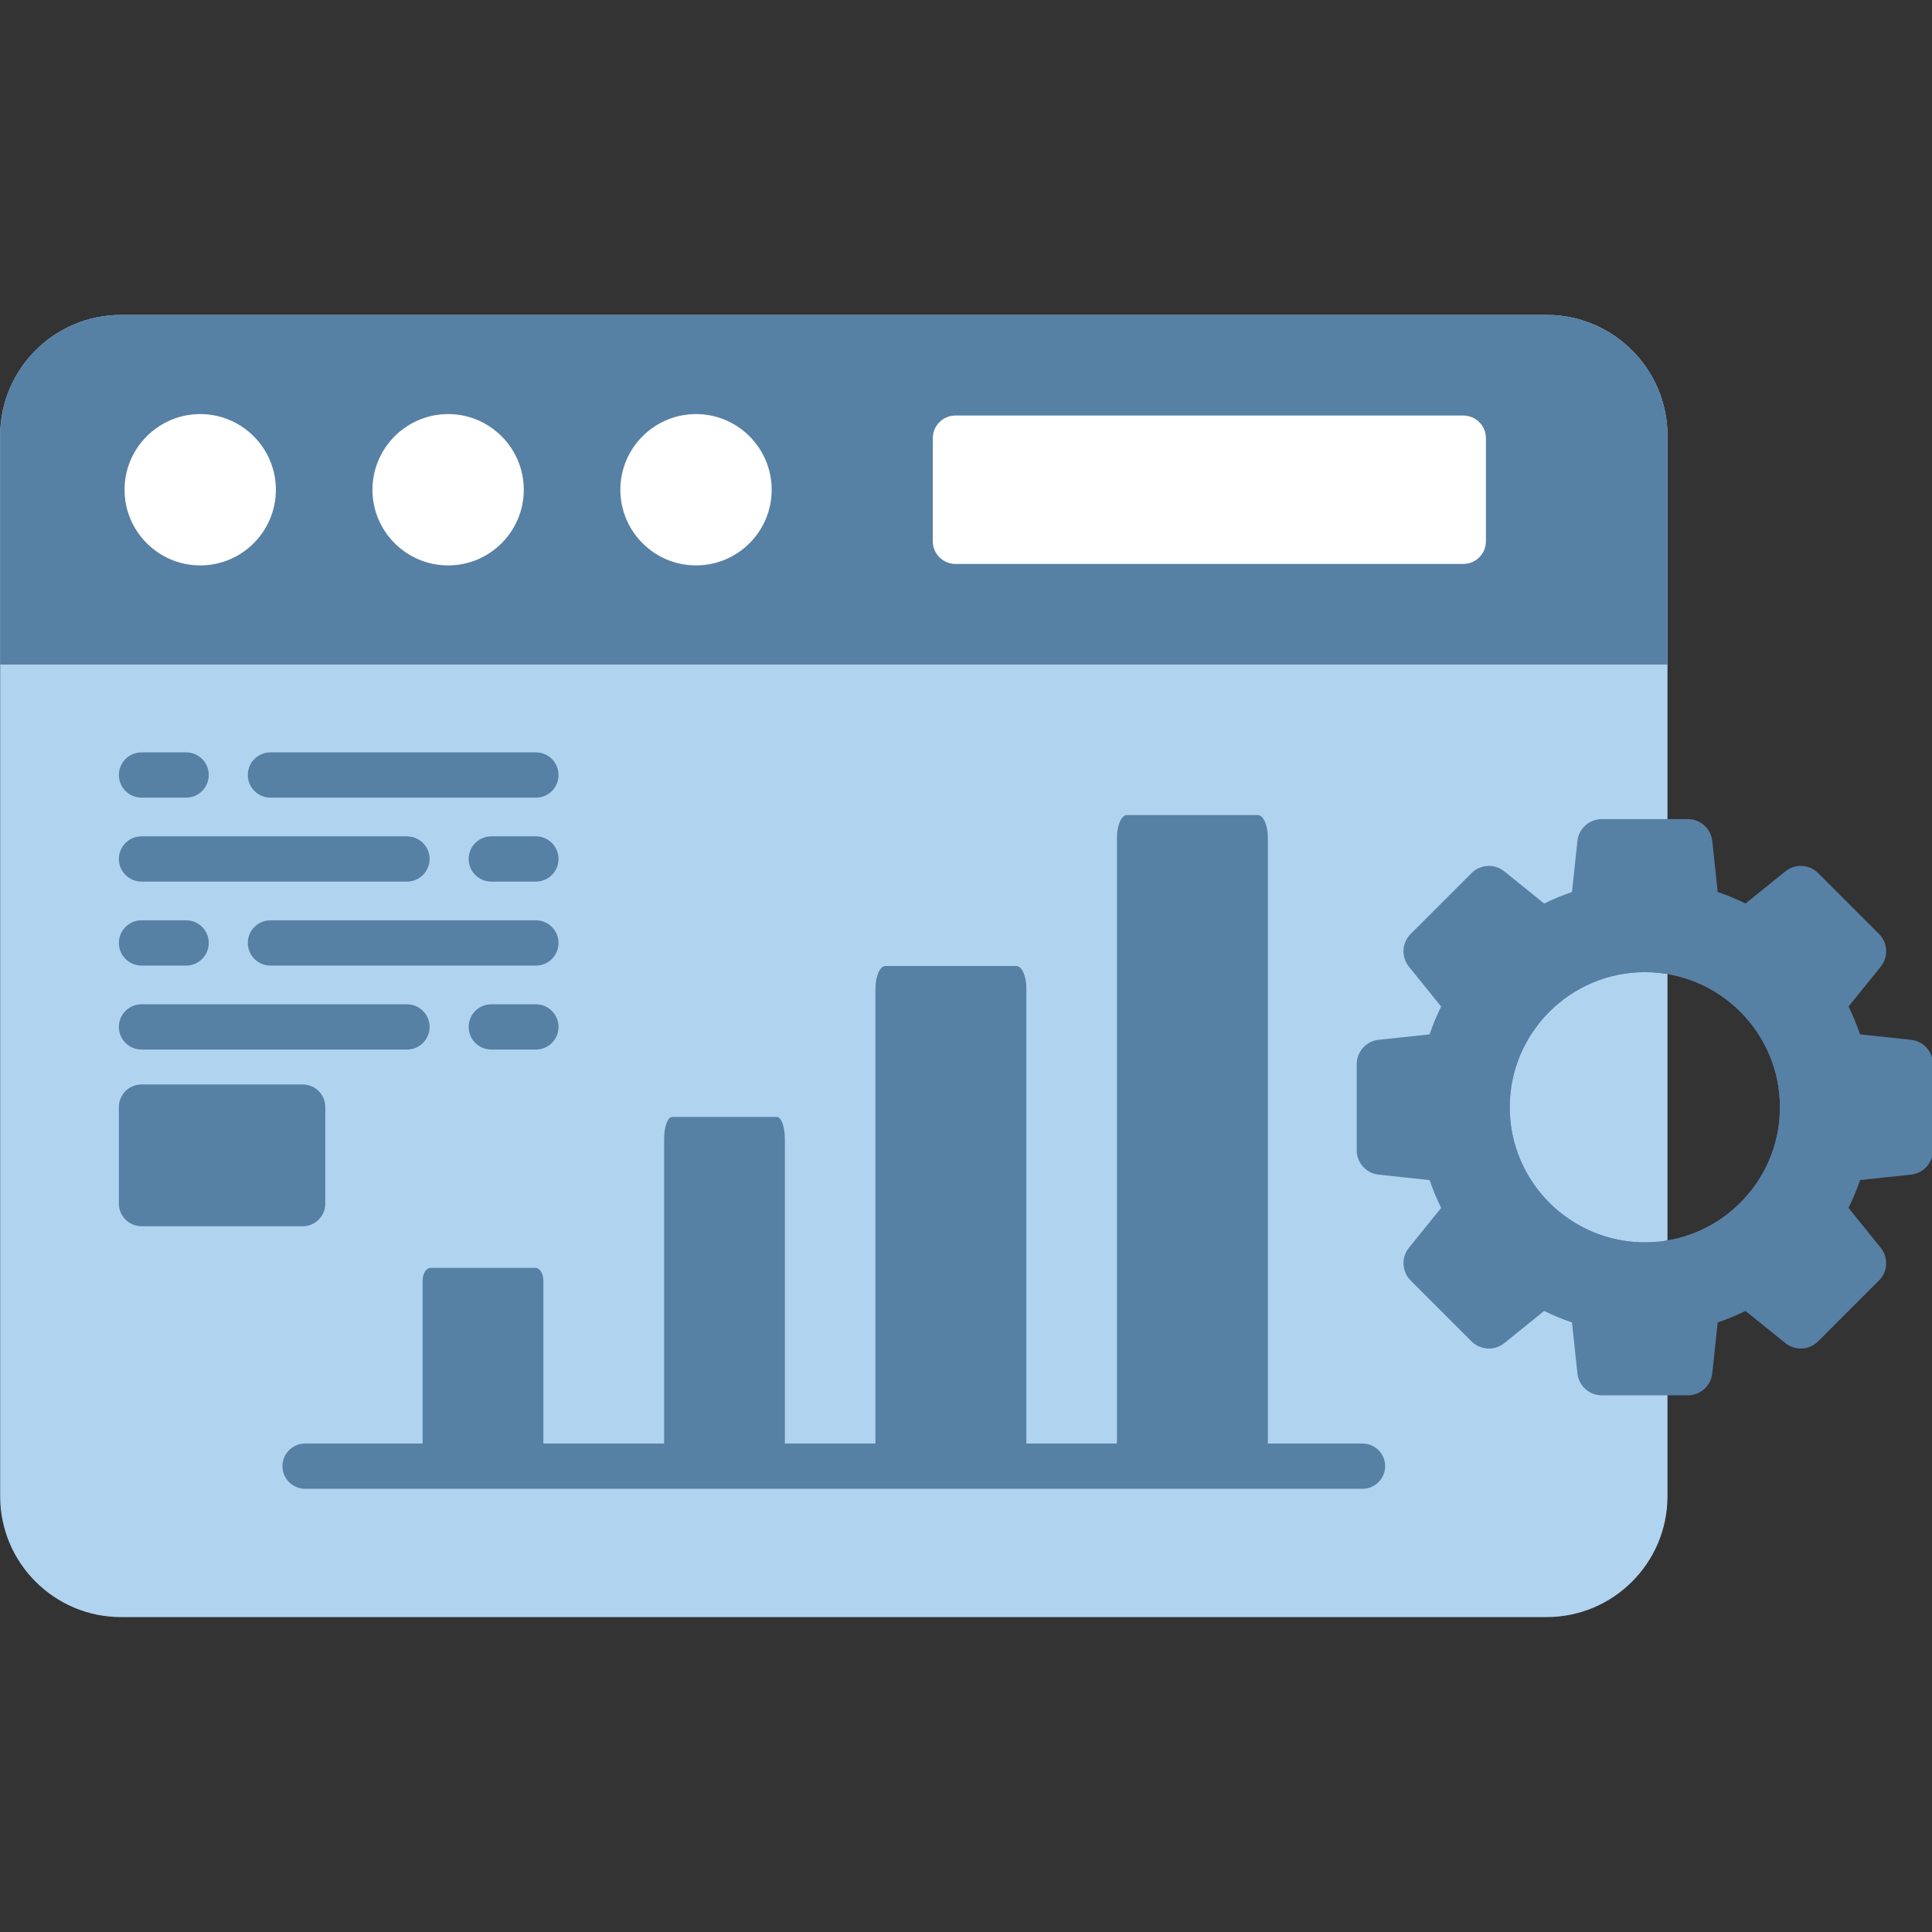 <svg width="64" height="64" viewBox="0 0 64 64" fill="none" xmlns="http://www.w3.org/2000/svg">
<rect x="0" y="0" width="64" height="64" fill="#333333" stroke="none"/>
<g clip-path="url(#clip0_2593_11480)">
<path fill-rule="evenodd" clip-rule="evenodd" d="M51.235 53.568H4.006C1.8 53.568 0.005 51.773 0.005 49.567V14.433C0.005 12.227 1.8 10.432 4.006 10.432L51.236 10.432C53.442 10.432 55.238 12.227 55.238 14.433V49.567C55.237 51.773 53.442 53.568 51.235 53.568Z" fill="#B0D3F0"/>
<path fill-rule="evenodd" clip-rule="evenodd" d="M0.005 22.014V14.433C0.005 12.231 1.794 10.438 3.995 10.432H51.236C53.442 10.432 55.238 12.227 55.238 14.434V22.014L0.005 22.014Z" fill="#5780A5"/>
<path fill-rule="evenodd" clip-rule="evenodd" d="M25.734 49H22.266C22.119 49 22 48.675 22 48.276V37.724C22 37.324 22.119 37 22.266 37H25.734C25.881 37 26 37.325 26 37.724V48.276C26 48.675 25.881 49 25.734 49Z" fill="#5780A5"/>
<path fill-rule="evenodd" clip-rule="evenodd" d="M17.734 49H14.266C14.119 49 14 48.811 14 48.578V42.422C14 42.189 14.119 42 14.266 42H17.734C17.881 42 18 42.189 18 42.422V48.578C18 48.811 17.881 49 17.734 49Z" fill="#5780A5"/>
<path fill-rule="evenodd" clip-rule="evenodd" d="M33.667 49H29.333C29.149 49 29 48.667 29 48.257V32.744C29 32.333 29.149 32 29.333 32H33.667C33.851 32 34 32.333 34 32.744V48.257C34 48.667 33.851 49 33.667 49Z" fill="#5780A5"/>
<path fill-rule="evenodd" clip-rule="evenodd" d="M41.667 49H37.333C37.149 49 37 48.664 37 48.251V27.749C37 27.335 37.149 27 37.333 27H41.667C41.851 27 42 27.335 42 27.749V48.251C42 48.664 41.851 49 41.667 49Z" fill="#5780A5"/>
<path fill-rule="evenodd" clip-rule="evenodd" d="M17.752 26.423H8.959C8.545 26.423 8.209 26.087 8.209 25.673C8.209 25.259 8.545 24.923 8.959 24.923H17.752C18.166 24.923 18.502 25.259 18.502 25.673C18.502 26.087 18.166 26.423 17.752 26.423ZM6.165 26.423H4.688C4.274 26.423 3.938 26.087 3.938 25.673C3.938 25.259 4.274 24.923 4.688 24.923H6.165C6.579 24.923 6.915 25.259 6.915 25.673C6.915 26.087 6.579 26.423 6.165 26.423Z" fill="#5780A5"/>
<path fill-rule="evenodd" clip-rule="evenodd" d="M17.751 29.204H16.275C15.861 29.204 15.525 28.869 15.525 28.454C15.525 28.041 15.861 27.705 16.275 27.705H17.751C18.165 27.705 18.501 28.041 18.501 28.454C18.501 28.869 18.166 29.204 17.751 29.204ZM13.481 29.204H4.688C4.274 29.204 3.938 28.869 3.938 28.454C3.938 28.041 4.274 27.705 4.688 27.705H13.481C13.895 27.705 14.231 28.041 14.231 28.454C14.231 28.869 13.895 29.204 13.481 29.204Z" fill="#5780A5"/>
<path fill-rule="evenodd" clip-rule="evenodd" d="M17.752 31.986H8.959C8.545 31.986 8.209 31.65 8.209 31.236C8.209 30.823 8.545 30.486 8.959 30.486H17.752C18.166 30.486 18.502 30.823 18.502 31.236C18.502 31.65 18.166 31.986 17.752 31.986ZM6.165 31.986H4.688C4.274 31.986 3.938 31.65 3.938 31.236C3.938 30.823 4.274 30.486 4.688 30.486H6.165C6.579 30.486 6.915 30.823 6.915 31.236C6.915 31.65 6.579 31.986 6.165 31.986Z" fill="#5780A5"/>
<path fill-rule="evenodd" clip-rule="evenodd" d="M17.751 34.768H16.275C15.861 34.768 15.525 34.432 15.525 34.018C15.525 33.605 15.861 33.268 16.275 33.268H17.751C18.165 33.268 18.501 33.605 18.501 34.018C18.501 34.432 18.166 34.768 17.751 34.768ZM13.481 34.768H4.688C4.274 34.768 3.938 34.432 3.938 34.018C3.938 33.605 4.274 33.268 4.688 33.268H13.481C13.895 33.268 14.231 33.605 14.231 34.018C14.231 34.432 13.895 34.768 13.481 34.768Z" fill="#5780A5"/>
<path fill-rule="evenodd" clip-rule="evenodd" d="M10.026 40.621H4.688C4.274 40.621 3.938 40.285 3.938 39.871V36.674C3.938 36.26 4.274 35.924 4.688 35.924L10.026 35.924C10.44 35.924 10.776 36.26 10.776 36.674V39.871C10.776 40.285 10.44 40.621 10.026 40.621Z" fill="#5780A5"/>
<path fill-rule="evenodd" clip-rule="evenodd" d="M6.633 18.73C5.251 18.73 4.126 17.606 4.126 16.224C4.126 14.842 5.251 13.717 6.633 13.717C8.015 13.717 9.139 14.842 9.139 16.224C9.139 17.606 8.015 18.73 6.633 18.73Z" fill="white"/>
<path fill-rule="evenodd" clip-rule="evenodd" d="M14.845 18.73C13.463 18.73 12.338 17.606 12.338 16.224C12.338 14.842 13.463 13.717 14.845 13.717C16.227 13.717 17.351 14.842 17.351 16.224C17.351 17.606 16.227 18.73 14.845 18.73Z" fill="white"/>
<path fill-rule="evenodd" clip-rule="evenodd" d="M23.056 18.73C21.675 18.73 20.55 17.606 20.55 16.224C20.55 14.842 21.675 13.717 23.056 13.717C24.439 13.717 25.563 14.842 25.563 16.224C25.563 17.606 24.439 18.73 23.056 18.73Z" fill="white"/>
<path fill-rule="evenodd" clip-rule="evenodd" d="M48.474 18.681H31.65C31.236 18.681 30.9 18.345 30.9 17.931V14.515C30.9 14.101 31.236 13.765 31.65 13.765H48.474C48.887 13.765 49.223 14.101 49.223 14.515V17.931C49.223 18.345 48.887 18.681 48.474 18.681Z" fill="white"/>
<path fill-rule="evenodd" clip-rule="evenodd" d="M45.135 49.318H10.107C9.693 49.318 9.357 48.982 9.357 48.569C9.357 48.155 9.693 47.819 10.107 47.819H45.135C45.549 47.819 45.885 48.155 45.885 48.569C45.885 48.982 45.549 49.318 45.135 49.318Z" fill="#5780A5"/>
<path fill-rule="evenodd" clip-rule="evenodd" d="M55.913 46.222H53.061C52.646 46.222 52.298 45.909 52.254 45.496L52.074 43.808C51.758 43.702 51.451 43.574 51.153 43.426L49.831 44.493C49.508 44.754 49.041 44.728 48.747 44.435L46.73 42.419C46.436 42.125 46.412 41.657 46.672 41.335L47.74 40.013C47.592 39.714 47.464 39.407 47.358 39.092L45.669 38.912C45.256 38.868 44.943 38.52 44.943 38.104V35.252C44.943 34.838 45.256 34.489 45.669 34.445L47.358 34.265C47.464 33.949 47.592 33.642 47.739 33.343L46.672 32.022C46.411 31.699 46.436 31.232 46.73 30.939L48.747 28.922C49.041 28.628 49.509 28.604 49.831 28.864L51.153 29.931C51.451 29.783 51.758 29.655 52.074 29.549L52.254 27.86C52.297 27.448 52.645 27.135 53.061 27.135L55.913 27.134C56.328 27.134 56.677 27.447 56.721 27.86L56.901 29.548C57.216 29.654 57.523 29.783 57.822 29.93L59.144 28.864C59.465 28.603 59.933 28.627 60.228 28.922L62.244 30.938C62.538 31.232 62.562 31.699 62.302 32.022L61.235 33.343C61.383 33.642 61.51 33.949 61.617 34.264L63.306 34.445C63.718 34.489 64.031 34.837 64.031 35.252V38.104C64.031 38.519 63.718 38.867 63.305 38.911L61.617 39.091C61.511 39.406 61.383 39.714 61.235 40.013L62.302 41.335C62.563 41.657 62.538 42.125 62.244 42.419L60.228 44.435C59.933 44.728 59.466 44.753 59.144 44.493L57.822 43.426C57.523 43.574 57.216 43.701 56.901 43.808L56.721 45.496C56.676 45.909 56.328 46.222 55.913 46.222ZM54.488 41.155C52.02 41.155 50.011 39.147 50.011 36.679C50.011 34.212 52.02 32.203 54.488 32.203C56.955 32.203 58.963 34.211 58.963 36.679C58.963 39.147 56.955 41.155 54.488 41.155Z" fill="#5780A5"/>
<path fill-rule="evenodd" clip-rule="evenodd" d="M54.488 41.824C51.651 41.824 49.342 39.516 49.342 36.679C49.342 33.843 51.651 31.534 54.488 31.534C57.324 31.534 59.632 33.842 59.632 36.679C59.632 39.517 57.324 41.824 54.488 41.824ZM54.488 41.155C52.02 41.155 50.011 39.147 50.011 36.679C50.011 34.212 52.02 32.203 54.488 32.203C56.955 32.203 58.963 34.211 58.963 36.679C58.963 39.147 56.955 41.155 54.488 41.155Z" fill="#5780A5"/>
</g>
<defs>
<clipPath id="clip0_2593_11480">
<rect width="64" height="64" fill="white"/>
</clipPath>
</defs>
</svg>

